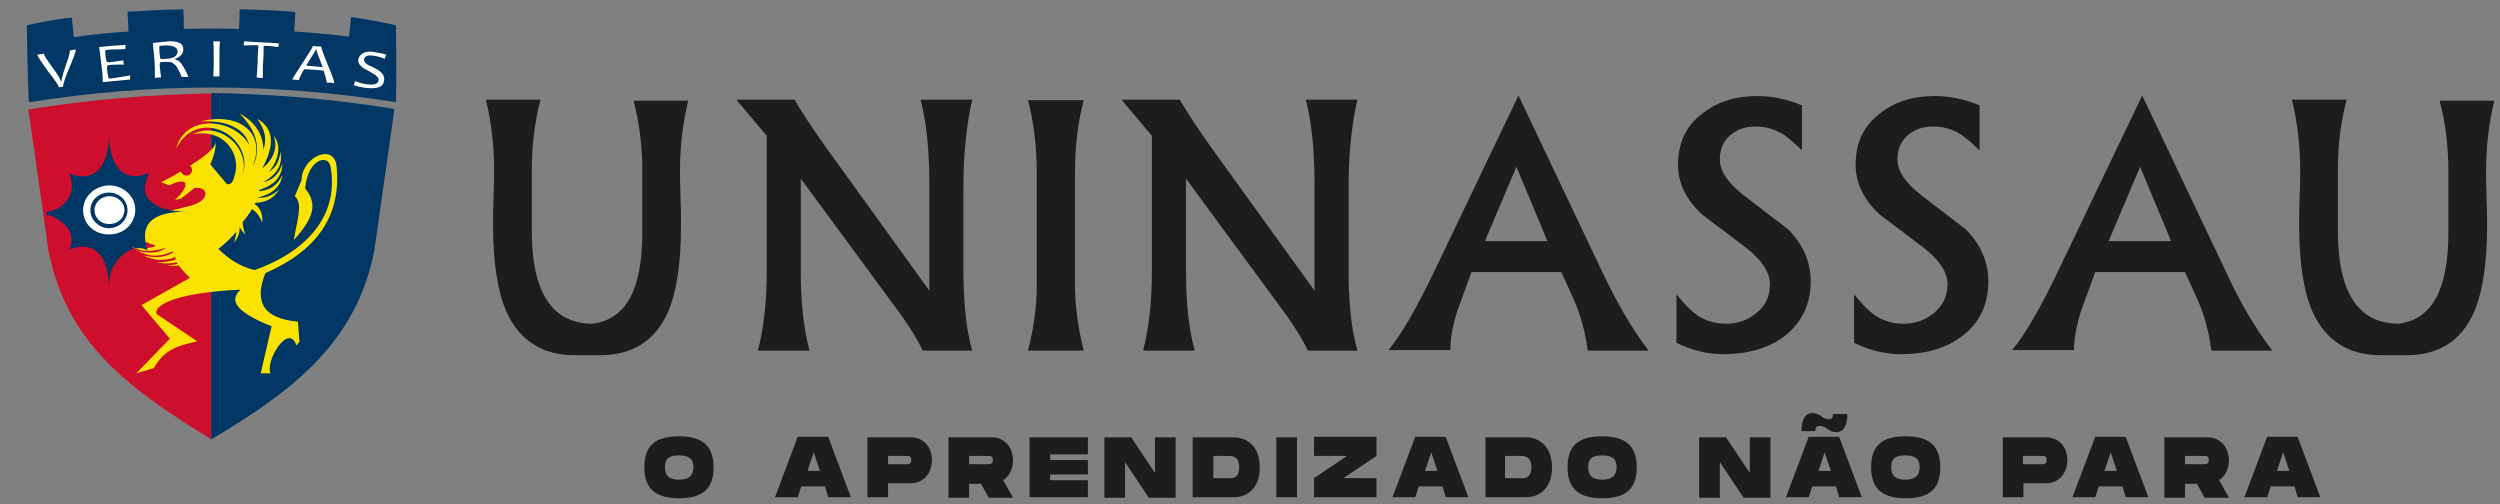 <?xml version="1.0" encoding="utf-8"?>
<!-- Generator: Adobe Illustrator 26.0.3, SVG Export Plug-In . SVG Version: 6.00 Build 0)  -->
<svg version="1.1" id="Camada_1" xmlns="http://www.w3.org/2000/svg" xmlns:xlink="http://www.w3.org/1999/xlink" x="0px" y="0px"
	 viewBox="0 0 484.2 97.7" style="enable-background:new 0 0 484.2 97.7;" xml:space="preserve">
<rect x="0" y="0" width="484.2" height="97.7" fill="#808080" stroke="none"/>
<style type="text/css">
	.st0{fill-rule:evenodd;clip-rule:evenodd;fill:#003764;}
	.st1{fill-rule:evenodd;clip-rule:evenodd;fill:#FFFFFF;}
	.st2{fill-rule:evenodd;clip-rule:evenodd;fill:#CE0E2D;}
	.st3{fill-rule:evenodd;clip-rule:evenodd;fill:#223768;}
	.st4{fill-rule:evenodd;clip-rule:evenodd;fill:#FCE200;}
	.st5{fill:#1D1D1B;}
	.st6{fill-rule:evenodd;clip-rule:evenodd;fill:#1D1D1B;}
</style>
<g>
	<g>
		<g>
			<path class="st0" d="M68,3.3c-0.2,1.5-0.2,2.3-0.4,3.8C63.4,6.6,61.3,6.4,57,6.1c0.1-1.5,0.1-2.3,0.2-3.8
				c-4.3-0.3-6.5-0.4-10.8-0.5c0,1.5,0,2.3-0.1,3.8c-4.3-0.1-6.4-0.1-10.7,0c0-1.5,0-2.3-0.1-3.8c-4.3,0.1-6.5,0.2-10.8,0.5
				c0.1,1.5,0.1,2.3,0.2,3.8c-4.3,0.3-6.4,0.5-10.6,1.1c-0.2-1.5-0.2-2.3-0.4-3.8C9.8,3.8,5.2,4.9,5.2,4.9s0.1,10,0.4,14.9
				c23.8-3.8,47.3-3.8,71.1,0c0.1-4.8,0-14.9,0-14.9S72.4,3.9,68,3.3z"/>
			<path class="st1" d="M14.7,9.6c0,0.3-0.4,1.5-1.3,3.6s-1.2,3.3-1.2,3.6c-0.3,0-0.5,0.1-0.8,0.1c0-0.3-0.7-1.3-2.1-3.1
				C8,12,7.3,10.9,7.2,10.6c0.5-0.1,0.8-0.1,1.3-0.2c0,0.3,0.6,1.2,1.7,2.7c1.1,1.5,1.6,2.4,1.6,2.7c0,0,0,0,0.1,0
				c0-0.3,0.2-1.3,0.8-3c0.6-1.7,0.9-2.7,0.8-3C14,9.7,14.3,9.6,14.7,9.6z"/>
			<path class="st1" d="M25.2,14.6c0,0.3,0,0.5,0,0.8c-2.1,0.2-3.2,0.3-5.3,0.5c0-1.1-0.1-2.3-0.3-3.6c-0.1-1.2-0.3-2.3-0.4-3.2
				c2-0.2,3.1-0.3,5.1-0.4c0,0.3,0,0.5,0,0.8c-1.2,0.1-3.8,0-3.9,0.3c-0.1,0.1,0.1,2,0.3,2.2c0.3,0.2,2.2-0.2,3.2-0.3
				c0,0.3,0,0.5,0.1,0.8c-1,0-3,0-3.2,0.2c-0.2,0.2,0.1,2.4,0.3,2.5C21.4,15.3,23.9,14.8,25.2,14.6z"/>
			<path class="st1" d="M36.5,14.9c-0.5,0-0.8,0-1.3,0c-0.4-1-0.8-1.6-1-2c-0.3-0.4-0.6-0.6-0.9-0.8c-0.3-0.1-0.7-0.1-1.3-0.1
				c-0.4,0-1,0-1,0.1c-0.2,0.3,0.1,2.1,0.2,2.9c-0.5,0-0.7,0-1.2,0.1c0-1.1,0-2.3-0.1-3.6c-0.1-1.2-0.2-2.3-0.3-3.2
				c0.4,0,0.6,0,1-0.1c0.2,0,0.5,0,0.8-0.1c0.3,0,0.7,0,1.1-0.1c2-0.1,3,0.4,3,1.5c0,0.9-0.5,1.5-1.6,1.9c0,0,0,0,0,0.1
				c0.5,0.1,0.9,0.4,1.2,0.8C35.4,12.7,35.9,13.5,36.5,14.9L36.5,14.9z M34.4,10c0-0.8-0.8-1.2-2.2-1.2c-0.5,0-1.2,0.1-1.3,0.1
				c-0.1,0.2,0,2.3,0.2,2.5c0.1,0.1,0.5,0,0.8,0C33.5,11.4,34.4,10.9,34.4,10L34.4,10z"/>
			<path class="st1" d="M42.5,14.8c-0.5,0-0.8,0-1.2,0c0.1-1.1,0.1-2.3,0.1-3.6c0-1.2,0-2.3-0.1-3.2c0.5,0,0.8,0,1.3,0
				c-0.1,1-0.1,2-0.1,3.2C42.5,12.5,42.5,13.7,42.5,14.8z"/>
			<path class="st1" d="M54,8.4c0,0.3,0,0.4-0.1,0.7C53,9,51.3,8.8,51.1,8.9C51,9,51.1,10.4,51,11.5c-0.1,1.1-0.1,2.3-0.1,3.6
				c-0.5,0-0.7,0-1.2-0.1c0.1-1.2,0.2-2.4,0.2-3.6c0-1,0.2-2.4,0.1-2.6c-0.1-0.1-1.6,0-2.8,0c0-0.3,0-0.4,0.1-0.8
				C49.9,8.2,51.3,8.2,54,8.4z"/>
			<path class="st1" d="M64.7,16.1c-0.6-0.1-0.8-0.1-1.4-0.1c0-0.2-0.2-1-0.6-2.3c-1.5-0.2-2.3-0.2-3.8-0.3c-0.7,1.2-1,1.9-1,2.1
				c-0.5,0-0.8-0.1-1.3-0.1c0-0.1,0.7-1.2,2-3.2c1.3-2,2-3.1,2-3.3c0.6,0.1,0.9,0.1,1.6,0.1c0,0.2,0.4,1.4,1.3,3.6
				C64.4,14.7,64.8,15.9,64.7,16.1L64.7,16.1z M62.5,13c-0.8-2.1-1.3-3.3-1.2-3.4c0,0,0,0-0.1,0c0,0.1-0.7,1.1-1.9,3.1
				C60.6,12.8,61.2,12.9,62.5,13L62.5,13z"/>
			<path class="st1" d="M74.4,15.6c-0.2,1.3-1.4,1.7-3.7,1.4c-0.8-0.1-1.5-0.3-2.2-0.5c0.1-0.3,0.2-0.5,0.3-0.8
				c0.7,0.3,1.4,0.5,2.1,0.6c1.5,0.2,2.3,0,2.4-0.7c0.1-0.3-0.1-0.6-0.4-0.9c-0.2-0.2-0.7-0.5-1.4-0.9c-0.8-0.4-1.3-0.7-1.6-1
				c-0.4-0.4-0.6-0.8-0.5-1.3c0.1-0.5,0.4-0.9,0.9-1.2c0.6-0.3,1.3-0.4,2.3-0.2c1.1,0.2,1.8,0.3,2.2,0.5c-0.1,0.3-0.2,0.5-0.3,0.8
				c-0.7-0.3-1.4-0.5-2.1-0.6c-1.2-0.2-1.8,0.1-1.9,0.7c0,0.3,0.1,0.5,0.4,0.8c0.2,0.2,0.6,0.4,1.3,0.7c0.8,0.4,1.3,0.7,1.7,1.1
				C74.3,14.5,74.5,15.1,74.4,15.6z"/>
			<path class="st2" d="M40.9,18.1C40.9,18.1,40.9,18.1,40.9,18.1c-11.9,0.2-23.6,1.2-35.4,3.1c1.3,9.1,2.6,18.3,3.9,27.4
				C13,66.7,25.1,75.3,40.9,85.1L40.9,18.1C40.9,18.1,40.9,18.1,40.9,18.1z"/>
			<path class="st0" d="M72.5,48.5c1.3-9.1,2.6-18.3,3.9-27.4c-11.8-1.9-23.5-2.9-35.5-3.1v67.1c0,0,0,0,0,0
				C56.7,75.7,69,66.4,72.5,48.5z"/>
			<path class="st3" d="M28,46.6c0.7,0.4,1.4,0.6,2.1,0.9C29.4,47.2,28.7,47,28,46.6z"/>
			<path class="st4" d="M45.3,47c0.3-0.8,0.4-1.5,0.5-2.1c-1.2,1.3-2.3,2.4-3.5,3.3c2.1,2.1,4.4,3.5,7,4.1
				C60.1,48.5,65.7,41.1,64,32.2c-0.5-2.4-4.4-1.4-4.9,4.3c2.4,2.9,1.8,5.6-2.2,10c0.7-4.1,1.8-7.1,0.2-8.5l1.3-3.1
				c0.1-4.6,6.4-7.3,6.8-2.6c0.9,9.4-3.7,16.2-13.8,20.6c-2.3,5.8-0.2,8.8,6.3,9.4l0.3,3.9l-0.6,0.7c-1.5-4.5-6.1,3.1-5,5.4l-1.9,0
				l2.1-9.1c-6.5-2.6-8.5-4.9-6-7.1c-11.1,0.5-16.8,2.6-16.3,4.7l7.9,5.3c-3.8,0.9-6.3,1.5-8.4,5.2l-3.4,1l6.5-6.7l-5.5-6.5l9.4-5.3
				c-0.8-0.7-1.5-1.5-2.2-2.4c-0.8,0.2-1.6,0-2.3,0c0.8-0.1,1.5-0.1,2.1-0.3l-0.2-0.3c-1.3,0.3-2.5,0.3-3.8,0c1.5,0,2.6-0.2,3.6-0.5
				L34,49.8c-2.3,0.8-4.1,0.7-6.2-0.3c2.9,0.6,4.4,0.2,5.7-0.6l-0.1-0.2c-2.4,1.1-4.4,1.1-6.7-0.1c2.7,0.6,4.2,0.3,5.5-0.6
				c-2.8,0.8-4.9,0.9-7-0.4c2.4,0.6,3.8,0.6,5,0c-0.8-0.3-2.7-1-3.5-1.3l2.4-4.5l8-2c3.7-1.1,3.3-3.7,0.6-3.4l-2.7,2.1l-1.1,0.2
				c3-2.7,2.7-4.7-1.1-2.8l-1.6-0.6c1.4-0.7,2.7-1.4,3.8-2.1c0.2,0.5,0.6,0.8,1.1,0.8c0.7,0,1.1-0.5,1.1-1.1c0-0.3-0.2-0.6-0.4-0.8
				c3.2-2,4.9-3.5,5-4.6c0,1.4-0.5,3.2-1.1,4.3l3.2,3.8c0.7,0.3,1.2-0.2,1.5-1.5c1.4-3.9-1.7-9.3-8-8.1c4.7-2.6,11.1,2.2,9.6,7.9
				c2.4-7.5-8.7-13.5-12.9-5.1c1.8-6.9,11.3-5.9,14.2-0.7c-0.9-3.2-4.2-4.8-9.4-4.6c7.3-1.8,12.5,2.1,10.2,8.3v0.2
				c1.5-3.5,0.5-6.8-2.7-10c2.9,1.5,4.6,4,4.6,7c0.7-1.9,0.4-3.9-1.2-6c3.2,1.8,3.5,5,1,9.6c2.1-1.6,3.1-4.1,2.2-6.3
				c1.5,1.7,1.1,4.5-0.9,7c1.1-0.7,2-1.8,2.2-3.9c0.5,2.5-0.6,4.3-3.3,5.9c1.5-0.4,2.9-1.2,3.7-3.6c-0.1,2.6-1.5,4.1-4.5,5.1l0,0.2
				c1.7-0.1,3.3-0.7,4.5-3.1c-0.4,2.4-2,3.7-4.9,4.4c1.3,0.1,2.7-0.2,4.3-1.6c-1.1,1.7-2.5,2.5-4.7,2.6l-0.1,0.2
				c1.1,0.7,1.6,1.9,1.5,3.6c-0.6-1.4-1.3-2.2-2-2.6c-0.5,0.9-1.1,1.7-1.8,2.5c0,0.7,0.2,1.5,0.5,2.5c-0.5-0.6-0.9-1.1-1.1-1.6
				C46.5,45.1,46.1,46,45.3,47z"/>
			<path class="st0" d="M36.2,41c-3.5,0-6.9-0.9-8-3.4c-0.1-0.4-0.2-0.8-0.1-1.2c0-0.1,0-0.2,0-0.3c0.1-0.7,0.3-1.6,0.8-2.6
				c-5.7,2.3-7.8-2.4-7.8-7.6c0,5.2-1.9,9.9-7.7,7.7c1.3,3.1,0,5.5-2.2,6.8c-0.6,0.3-1.4,0.5-2.2,0.7v0.5c0.6,0.1,1.2,0.3,1.7,0.6
				c2.4,1.3,4,3.4,2.7,6.1c5.8-2.1,7.7,2.5,7.7,7.6c0-0.9,0.1-1.7,0.2-2.5c0.3-1.8,2.2-4.6,4.6-5.2c-0.2-0.1-0.4-0.2-0.6-0.4
				c0.4,0.1,0.8,0.2,1.2,0.3c0.7-0.1,1.4,0,2.1,0.4C26.5,42.3,31.1,41,36.2,41z"/>
			<path class="st1" d="M16.1,40.7c0-2.6,2.2-4.7,5-4.8c2.8,0,5.1,2.1,5.1,4.7c0,2.7-2.2,4.8-5,4.8C18.3,45.5,16.1,43.4,16.1,40.7z"
				/>
			<path class="st0" d="M17.5,40.7c0-1.9,1.6-3.4,3.6-3.4c2,0,3.6,1.5,3.6,3.4c0,1.9-1.6,3.5-3.6,3.5C19.2,44.2,17.5,42.6,17.5,40.7
				z"/>
			<path class="st1" d="M18.3,40.7c0-1.5,1.3-2.7,2.9-2.7c1.6,0,2.9,1.2,2.9,2.7c0,1.5-1.3,2.7-2.9,2.7
				C19.5,43.4,18.3,42.2,18.3,40.7z"/>
		</g>
		<g>
			<g>
				<path class="st5" d="M124.8,90.5c0-4.1,2-6,6.7-6c4.7,0,6.7,2,6.7,6c0,4.1-2,6-6.7,6C126.8,96.5,124.8,94.5,124.8,90.5z
					 M134.3,90.5c0-1.2-0.4-2.3-2.8-2.3c-2.4,0-2.7,1.1-2.7,2.3c0,1.2,0.4,2.4,2.7,2.4S134.3,91.7,134.3,90.5z"/>
				<path class="st5" d="M159.8,94.2h-4.6l-0.7,2.1h-4.4l4.4-11.7h5.9l4.4,11.7h-4.4L159.8,94.2z M158.8,91.2l-1.2-3.6l-1.2,3.6
					H158.8z"/>
				<path class="st5" d="M180.5,89.1c0,2.6-1.7,4.5-4.1,4.5H172v2.7h-4V84.7h8.4C178.8,84.7,180.5,86.5,180.5,89.1z M176.5,89.1
					c0-0.8-0.5-0.8-0.9-0.8H172v1.6h3.7C176,89.9,176.5,89.9,176.5,89.1z"/>
				<path class="st5" d="M194.3,93l1.9,3.4h-4.7l-1.5-2.7h-2.3v2.7h-4V84.7h8.4c2.4,0,4.1,1.9,4.1,4.5
					C196.2,90.8,195.5,92.2,194.3,93z M187.7,89.9h3.7c0.4,0,0.9,0,0.9-0.8c0-0.8-0.5-0.8-0.9-0.8h-3.7V89.9z"/>
				<path class="st5" d="M203.4,88v1.1h7.3v2.8h-7.3V93h7.3v3.3h-11.3V84.7h11.3V88H203.4z"/>
				<path class="st5" d="M227.7,84.7v11.7h-5.2l-4.6-6.9v6.9h-4V84.7h5.2l4.6,6.9v-6.9H227.7z"/>
				<path class="st5" d="M244,90.5c0,4-2.4,5.8-5,5.8H231V84.7h7.9C241.6,84.7,244,86.5,244,90.5z M240,90.5c0-2.2-1.4-2.2-2.3-2.2
					H235v4.3h2.8C238.6,92.7,240,92.7,240,90.5z"/>
				<path class="st5" d="M251.2,96.3h-4V84.7h4V96.3z"/>
				<path class="st5" d="M266.6,88.3l-6.4,4.3h6.4v3.7h-12.1v-3.7l6.4-4.3h-6.4v-3.7h12.1V88.3z"/>
				<path class="st5" d="M279.4,94.2h-4.6l-0.7,2.1h-4.4l4.4-11.7h5.9l4.4,11.7h-4.4L279.4,94.2z M278.4,91.2l-1.2-3.6l-1.2,3.6
					H278.4z"/>
				<path class="st5" d="M300.6,90.5c0,4-2.4,5.8-5,5.8h-7.9V84.7h7.9C298.1,84.7,300.6,86.5,300.6,90.5z M296.6,90.5
					c0-2.2-1.4-2.2-2.3-2.2h-2.8v4.3h2.8C295.2,92.7,296.6,92.7,296.6,90.5z"/>
				<path class="st5" d="M303.6,90.5c0-4.1,2-6,6.7-6c4.7,0,6.7,2,6.7,6c0,4.1-2,6-6.7,6C305.6,96.5,303.6,94.5,303.6,90.5z
					 M313.1,90.5c0-1.2-0.4-2.3-2.8-2.3c-2.4,0-2.7,1.1-2.7,2.3c0,1.2,0.4,2.4,2.7,2.4S313.1,91.7,313.1,90.5z"/>
				<path class="st5" d="M342.9,84.7v11.7h-5.2l-4.6-6.9v6.9h-4V84.7h5.2l4.6,6.9v-6.9H342.9z"/>
				<path class="st5" d="M355.6,94.2H351l-0.7,2.1h-4.4l4.4-11.7h5.9l4.4,11.7h-4.4L355.6,94.2z M351.6,83.5h-2.7
					c0-1.7,0.5-3.5,2.1-3.5c1.6,0,1.9,1.2,3.2,1.2c0.6,0,0.8-0.3,0.8-1h2.8c0,1.7-0.5,3.5-2.1,3.5c-1.6,0-1.9-1.2-3.2-1.2
					C351.8,82.5,351.6,82.8,351.6,83.5z M354.6,91.2l-1.2-3.6l-1.2,3.6H354.6z"/>
				<path class="st5" d="M362.4,90.5c0-4.1,2-6,6.7-6c4.7,0,6.7,2,6.7,6c0,4.1-2,6-6.7,6C364.4,96.5,362.4,94.5,362.4,90.5z
					 M371.8,90.5c0-1.2-0.4-2.3-2.8-2.3c-2.4,0-2.7,1.1-2.7,2.3c0,1.2,0.4,2.4,2.7,2.4S371.8,91.7,371.8,90.5z"/>
				<path class="st5" d="M400.4,89.1c0,2.6-1.7,4.5-4.1,4.5h-4.4v2.7h-4V84.7h8.4C398.7,84.7,400.4,86.5,400.4,89.1z M396.4,89.1
					c0-0.8-0.5-0.8-0.9-0.8h-3.7v1.6h3.7C395.9,89.9,396.4,89.9,396.4,89.1z"/>
				<path class="st5" d="M411.1,94.2h-4.6l-0.7,2.1h-4.4l4.4-11.7h5.9l4.4,11.7h-4.4L411.1,94.2z M410,91.2l-1.2-3.6l-1.2,3.6H410z"
					/>
				<path class="st5" d="M429.8,93l1.9,3.4H427l-1.5-2.7h-2.3v2.7h-4V84.7h8.4c2.4,0,4.1,1.9,4.1,4.5C431.7,90.8,431,92.2,429.8,93z
					 M423.2,89.9h3.7c0.4,0,0.9,0,0.9-0.8c0-0.8-0.5-0.8-0.9-0.8h-3.7V89.9z"/>
				<path class="st5" d="M444.4,94.2h-4.6l-0.7,2.1h-4.4l4.4-11.7h5.9l4.4,11.7h-4.4L444.4,94.2z M443.4,91.2l-1.2-3.6l-1.2,3.6
					H443.4z"/>
			</g>
			<path class="st6" d="M116.2,68.8l-4.9,0c-6.3,0-10.7-2.9-13.2-8.4c-1.7-3.8-2.6-9.4-2.6-16.9c0-1.4,0-3.2,0.1-5.6
				c0.1-2.4,0.1-4,0.1-4.9c0-4.7-0.5-9.2-1.6-13.7h10.6c-1.1,4.1-1.7,8.6-1.7,13.6v11.9c0,11.9,4,17.9,11.8,17.9v0
				c6.6-0.9,9.6-6.8,9.6-17.7V33.1c0-5-0.6-9.5-1.7-13.6h10.6c-1.1,4.5-1.6,9.1-1.6,13.7c0,0.9,0,2.6,0.1,4.9
				c0.1,2.4,0.1,4.2,0.1,5.6c0,7.4-0.9,13.1-2.6,16.9C126.8,66.1,122.4,68.8,116.2,68.8z"/>
			<path class="st6" d="M466,68.8l-4.9,0c-6.3,0-10.7-2.9-13.2-8.4c-1.7-3.8-2.6-9.4-2.6-16.9c0-1.4,0-3.2,0.1-5.6
				c0.1-2.4,0.1-4,0.1-4.9c0-4.7-0.5-9.2-1.6-13.7h10.6c-1.1,4.1-1.7,8.6-1.7,13.6v11.9c0,11.9,4,17.9,11.8,17.9v0
				c6.6-0.9,9.6-6.8,9.6-17.7V33.1c0-5-0.6-9.5-1.7-13.6h10.6c-1.1,4.5-1.6,9.1-1.6,13.7c0,0.9,0,2.6,0.1,4.9
				c0.1,2.4,0.1,4.2,0.1,5.6c0,7.4-0.9,13.1-2.6,16.9C476.6,66.1,472.3,68.8,466,68.8z"/>
			<path class="st6" d="M188.3,67.9h-9.6c-0.9-2-2.8-5.1-5.8-9.1l-17.8-24.2v17.9c0,6.4,0.6,11.5,1.7,15.4h-10
				c1.1-4.3,1.7-9.4,1.7-15.4V26.3l-5.9-7h11.3c1.3,2.3,3.3,5.3,5.9,9l20.2,28V35.6c0-6.6-0.6-12.1-1.7-16.3h10
				c-1.1,4.9-1.7,10.4-1.7,16.5l0,18.2C186.7,59.4,187.2,64,188.3,67.9z"/>
			<path class="st6" d="M209.9,67.9h-10.8c1.1-4.3,1.7-8.4,1.7-12.5V33.7c0-5.4-0.6-10.2-1.7-14.3h10.8c-1.1,4.1-1.7,8.9-1.7,14.3
				V55C208.2,59.3,208.8,63.6,209.9,67.9z"/>
			<path class="st6" d="M262.9,67.9h-9.6c-0.9-2-2.8-5.1-5.8-9.1l-17.8-24.2v17.9c0,6.4,0.6,11.5,1.7,15.4h-10
				c1.1-4.3,1.7-9.4,1.7-15.4V26.3l-5.9-7h11.3c1.3,2.3,3.3,5.3,5.9,9l20.2,28V35.6c0-6.6-0.6-12.1-1.7-16.3h10
				c-1.1,4.9-1.7,10.4-1.7,16.5l0,18.2C261.3,59.4,261.8,64,262.9,67.9z"/>
			<path class="st6" d="M319.3,67.9h-11.8c-0.3-2.6-0.9-5.1-1.8-7.7c-0.3-0.9-1.4-3.4-3.3-7.5H285c-1.4,3.8-2.3,6.3-2.7,7.4
				c-0.9,2.8-1.4,5.4-1.4,7.7h-12c2.4-2.8,5.5-8.1,9.3-16.1l15.9-33.2l16.3,34.3C313.2,58.7,316.1,63.7,319.3,67.9L319.3,67.9z
				 M299.7,46.7l-6-14.4l-6.1,14.4H299.7L299.7,46.7z"/>
			<path class="st6" d="M350.7,54.5c0,4.5-1.8,8.1-5.2,10.7c-3.1,2.3-7.1,3.4-11.7,3.4c-3,0-6-0.7-9.1-2.2v-9.4
				c1.5,1.9,2.9,3.3,4.1,4.1c1.6,1.1,3.5,1.6,5.5,1.6c2.3,0,4.2-0.7,5.9-2.1c1.8-1.4,2.6-3.3,2.6-5.5c0-2.3-1.5-4.7-4.6-7.1
				l-8.6-6.5c-3.1-2.9-4.6-6.1-4.6-9.6c0-4.2,1.5-7.5,4.7-9.9c2.9-2.3,6.4-3.4,10.7-3.4c2.8,0,5.7,0.6,8.6,1.8v8.7
				c-1.9-1.8-3.2-2.9-4-3.3c-1.4-0.8-3.1-1.3-5-1.3c-2,0-3.6,0.6-4.9,1.7c-1.4,1.2-2,2.8-2,4.7c0,2.2,1.5,4.5,4.6,6.9l8.6,6.6
				C349.2,47.3,350.7,50.7,350.7,54.5z"/>
			<path class="st6" d="M385.1,54.5c0,4.5-1.7,8.1-5.2,10.7c-3.1,2.3-7.1,3.4-11.7,3.4c-3,0-6-0.7-9.1-2.2v-9.4
				c1.5,1.9,2.9,3.3,4.1,4.1c1.6,1.1,3.5,1.6,5.5,1.6c2.3,0,4.2-0.7,5.9-2.1c1.7-1.4,2.6-3.3,2.6-5.5c0-2.3-1.5-4.7-4.6-7.1
				l-8.6-6.5c-3.1-2.9-4.6-6.1-4.6-9.6c0-4.2,1.5-7.5,4.7-9.9c2.8-2.3,6.4-3.4,10.7-3.4c2.8,0,5.7,0.6,8.6,1.8v8.7
				c-1.9-1.8-3.3-2.9-4-3.3c-1.4-0.8-3.1-1.3-5-1.3c-2,0-3.6,0.6-4.9,1.7c-1.4,1.2-2,2.8-2,4.7c0,2.2,1.5,4.5,4.6,6.9l8.6,6.6
				C383.6,47.3,385.1,50.7,385.1,54.5z"/>
			<path class="st6" d="M440.1,67.9h-11.8c-0.3-2.6-0.9-5.1-1.8-7.7c-0.3-0.9-1.4-3.4-3.3-7.5h-17.4c-1.4,3.8-2.3,6.3-2.7,7.4
				c-0.9,2.8-1.4,5.4-1.4,7.7h-12c2.4-2.8,5.5-8.1,9.3-16.1l15.9-33.2l16.3,34.3C433.9,58.7,436.9,63.7,440.1,67.9L440.1,67.9z
				 M420.5,46.7l-6-14.4l-6.1,14.4H420.5L420.5,46.7z"/>
		</g>
	</g>
</g>
</svg>
